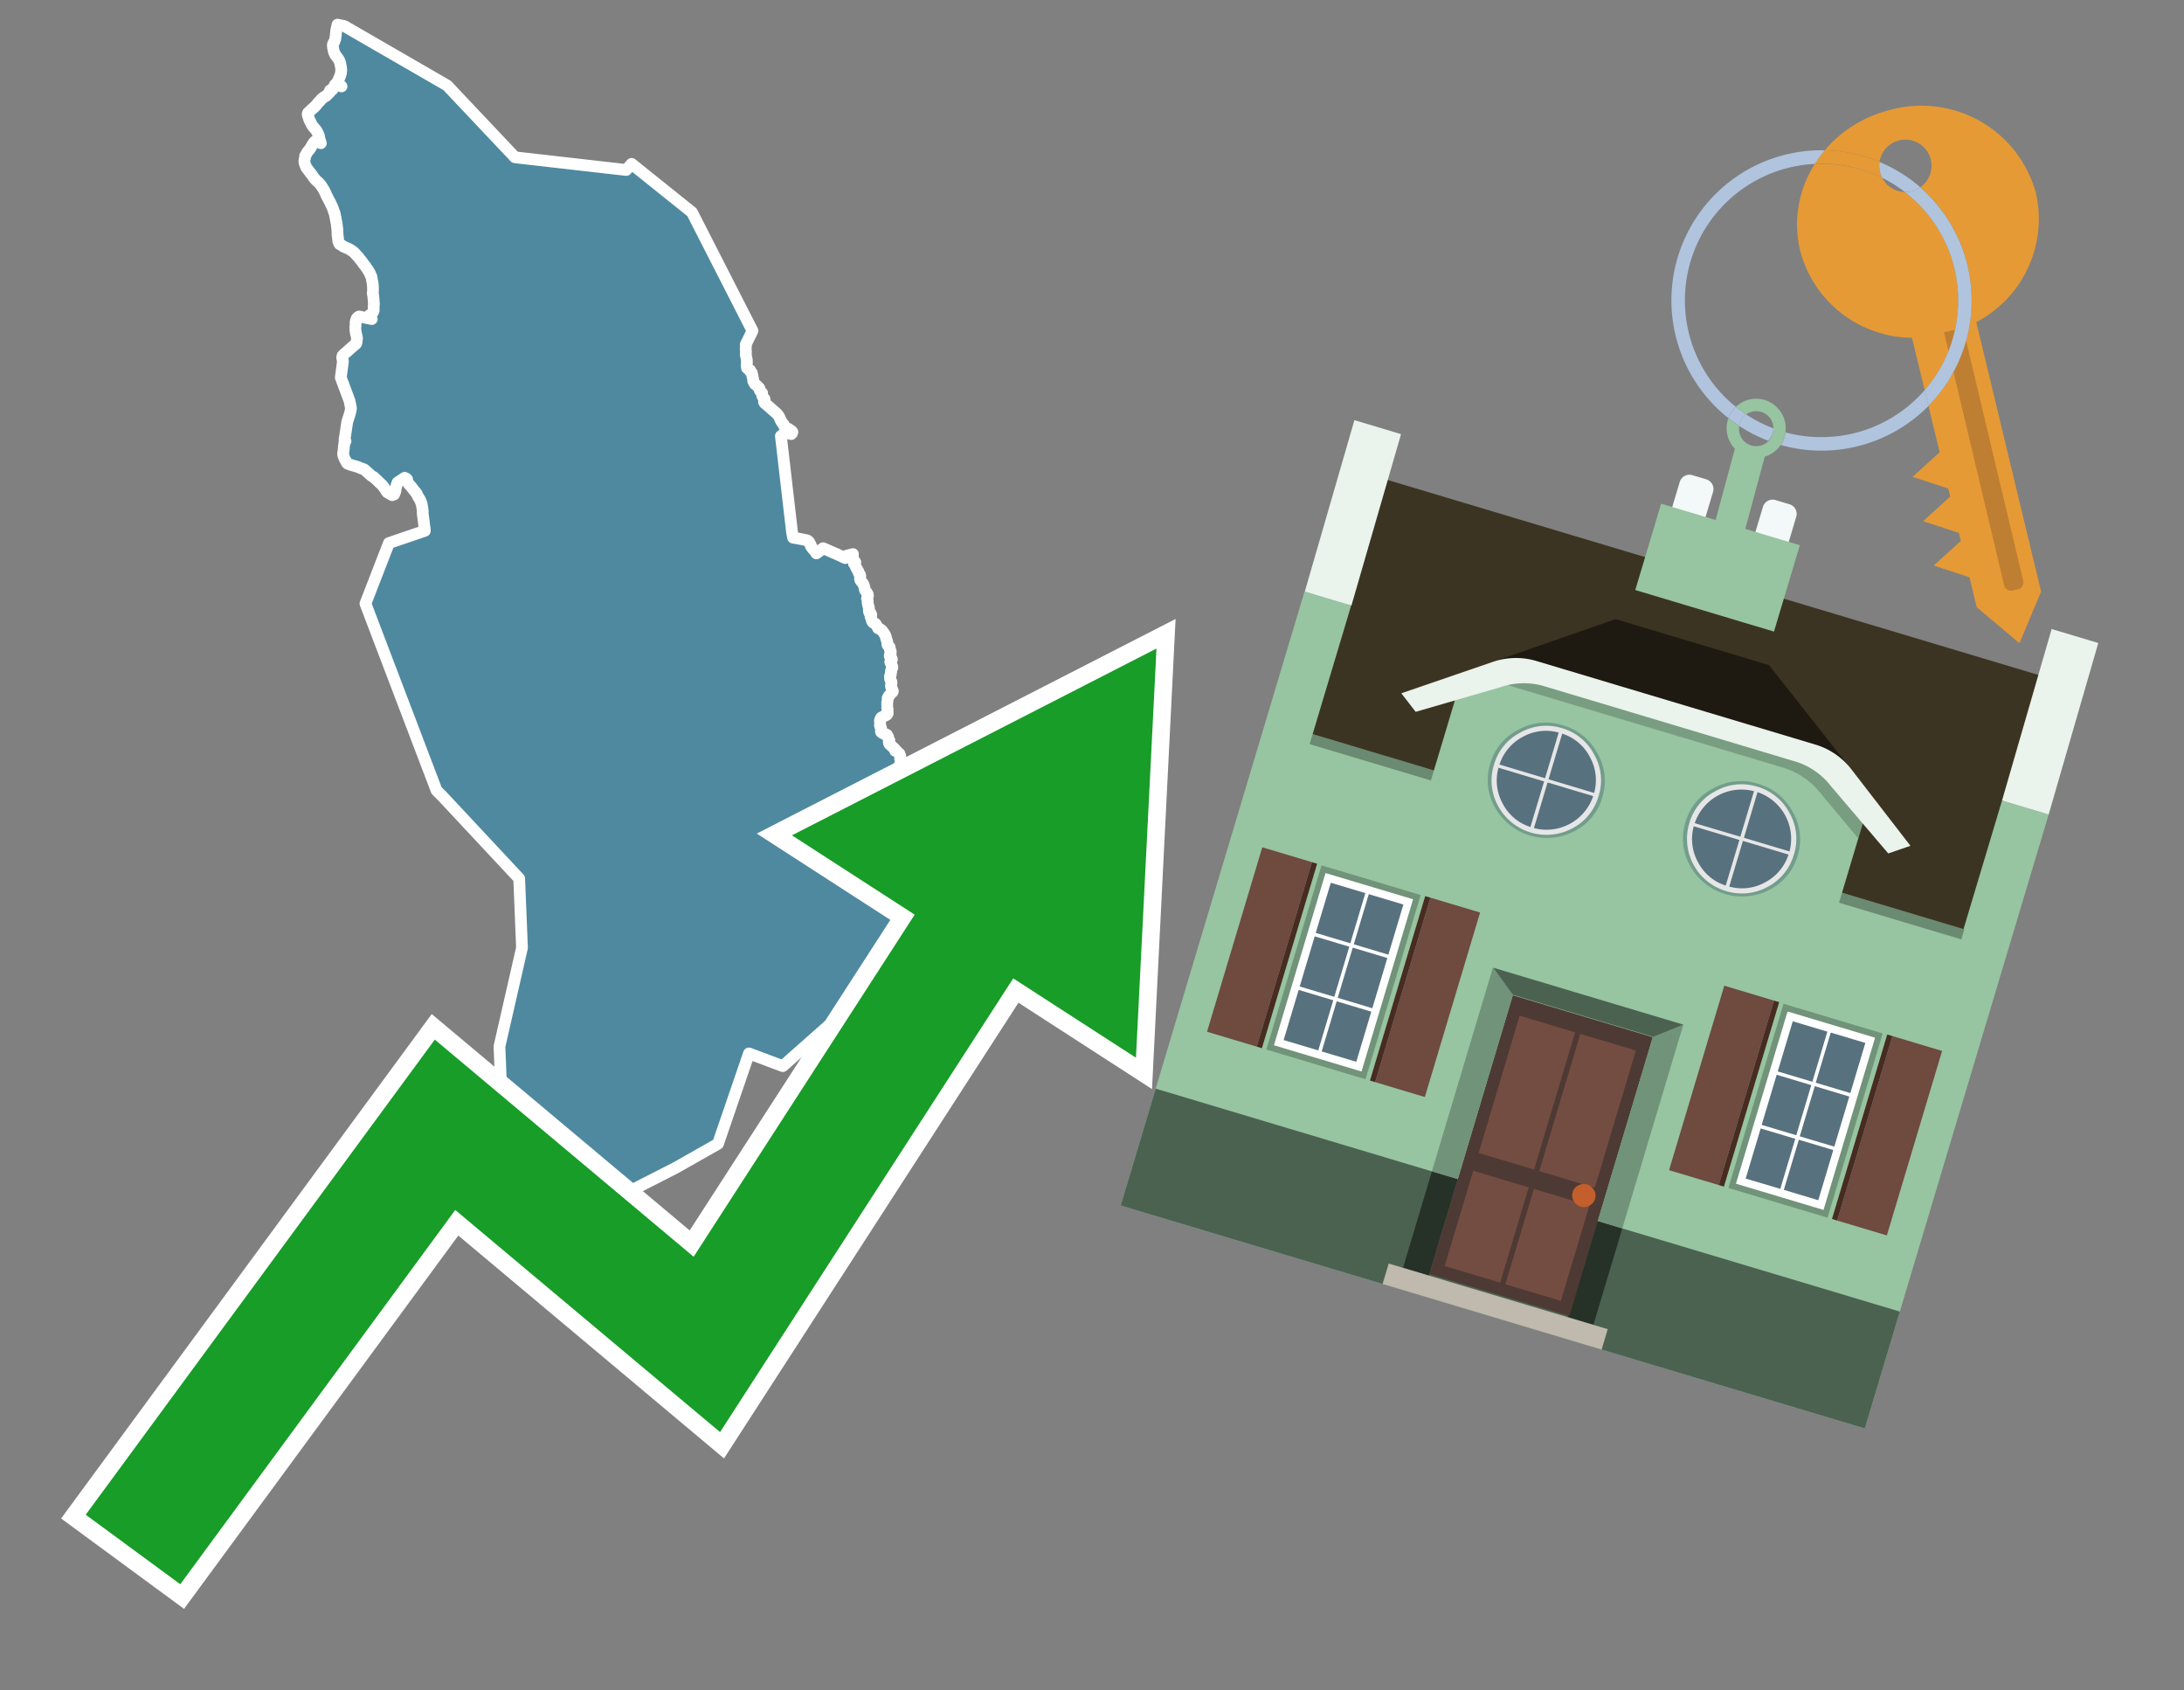 <svg id="Text" xmlns="http://www.w3.org/2000/svg" width="93.05" height="72" viewBox="0 0 93.05 72"><rect x="0" y="0" width="93.05" height="72" fill="#808080" stroke="none"/><polygon points="14.67,1.11 19.05,3.64 21.94,6.7 26.68,7.24 26.91,6.98 29.48,9.04 32.06,14.09 31.77,14.68 31.78,14.71 31.78,14.74 31.78,14.77 31.77,14.85 31.77,14.9 31.78,14.93 31.78,14.97 31.78,15 31.78,15.04 31.77,15.09 31.82,15.34 31.82,15.44 31.82,15.47 31.81,15.54 31.81,15.59 31.82,15.65 31.83,15.68 31.89,15.73 31.96,15.77 31.97,15.83 32.03,15.88 32.04,15.92 32.04,15.96 32.06,16 32.06,16.04 32.08,16.12 32.09,16.16 32.09,16.23 32.12,16.28 32.13,16.31 32.15,16.34 32.17,16.37 32.22,16.4 32.27,16.45 32.32,16.5 32.35,16.53 32.36,16.56 32.36,16.61 32.38,16.64 32.43,16.71 32.47,16.74 32.46,16.78 32.47,16.83 32.49,16.88 32.5,16.91 32.52,16.94 32.57,16.99 32.58,17.03 32.55,17.12 32.58,17.17 32.63,17.21 32.7,17.27 33.11,17.63 33.17,17.71 33.21,17.78 33.29,17.96 33.36,18.05 33.39,18.08 33.4,18.13 33.42,18.16 33.44,18.19 33.47,18.22 33.56,18.25 33.61,18.28 33.66,18.31 33.69,18.34 33.74,18.37 33.76,18.4 33.74,18.46 33.71,18.49 33.49,18.43 33.33,18.53 33.27,18.57 33.75,22.71 33.76,22.74 33.79,22.9 34.07,22.95 34.27,22.99 34.4,23.02 34.47,23.08 34.52,23.18 34.54,23.21 34.55,23.27 34.58,23.31 34.64,23.39 34.67,23.42 34.7,23.45 34.74,23.5 34.78,23.57 34.83,23.54 35.07,23.35 35.71,23.63 36.01,23.77 36.03,23.71 36.07,23.67 36.34,23.6 36.34,23.84 36.38,23.91 36.44,23.94 36.38,24 36.43,24.05 36.46,24.14 36.51,24.24 36.53,24.27 36.58,24.36 36.59,24.41 36.61,24.44 36.64,24.48 36.65,24.51 36.65,24.55 36.64,24.63 36.64,24.66 36.65,24.7 36.67,24.74 36.72,24.79 36.74,24.82 36.77,24.86 36.79,24.9 36.81,24.95 36.84,25.07 36.85,25.12 36.87,25.16 36.89,25.19 36.93,25.24 36.95,25.28 36.97,25.31 36.98,25.37 36.96,25.42 36.94,25.49 36.96,25.52 36.97,25.62 36.96,25.65 36.99,25.79 37,25.82 37.01,25.85 37.02,25.89 37.02,25.93 37.02,25.96 37.02,26.03 37.03,26.07 37.04,26.1 37.1,26.13 37.11,26.16 37.12,26.19 37.09,26.26 37.1,26.29 37.12,26.34 37.14,26.4 37.15,26.45 37.17,26.48 37.2,26.52 37.27,26.55 37.31,26.58 37.38,26.7 37.4,26.73 37.41,26.76 37.5,26.8 37.55,26.83 37.59,26.87 37.66,26.97 37.7,27.03 37.72,27.07 37.74,27.12 37.75,27.17 37.76,27.22 37.79,27.29 37.8,27.33 37.81,27.46 37.83,27.49 37.86,27.53 37.9,27.56 37.91,27.59 37.91,27.66 37.92,27.69 37.95,27.74 37.95,27.77 37.95,27.82 37.92,27.87 37.91,27.91 37.91,27.95 37.94,27.98 37.97,28.01 37.99,28.06 38,28.09 37.99,28.12 37.95,28.16 37.93,28.19 37.94,28.23 37.96,28.26 37.98,28.3 38.01,28.38 38.02,28.43 38.01,28.46 37.98,28.51 37.97,28.54 37.96,28.59 37.97,28.62 37.95,28.67 37.95,28.72 37.95,28.75 37.92,28.79 37.92,28.86 37.92,28.91 37.94,28.95 37.95,28.99 37.98,29.04 37.98,29.08 37.98,29.12 37.96,29.19 37.96,29.23 37.97,29.28 38,29.34 38.03,29.41 38.04,29.44 38.03,29.47 37.97,29.52 37.94,29.56 37.9,29.61 37.87,29.64 37.85,29.67 37.84,29.7 37.82,29.73 37.82,29.76 37.82,29.81 37.81,29.87 37.8,29.9 37.8,29.94 37.8,30.02 37.8,30.1 37.8,30.16 37.82,30.21 37.8,30.29 37.82,30.32 37.82,30.36 37.82,30.39 37.8,30.42 37.78,30.45 37.7,30.49 37.63,30.52 37.54,30.57 37.5,30.65 37.49,30.69 37.49,30.73 37.5,30.84 37.49,30.87 37.49,30.91 37.5,30.94 37.53,30.98 37.54,31.01 37.54,31.1 37.53,31.15 37.54,31.18 37.58,31.21 37.62,31.24 37.73,31.27 37.79,31.3 37.81,31.35 37.84,31.39 37.84,31.43 37.85,31.47 37.86,31.5 37.89,31.53 37.87,31.59 37.87,31.64 37.88,31.67 37.9,31.7 38,31.79 38.1,31.88 38.14,31.92 38.14,31.98 38.22,32.01 38.27,32.07 38.32,32.1 38.36,32.21 38.36,32.25 38.36,32.29 38.35,32.32 38.37,32.35 38.39,32.43 38.38,32.46 38.37,32.5 38.35,32.53 38.38,32.56 38.37,32.6 38.35,32.63 38.33,32.67 38.32,32.75 38.31,32.78 38.32,32.86 38.28,32.89 38.3,32.92 38.29,33.08 38.3,33.12 38.28,33.21 38.27,33.31 38.26,33.38 38.24,33.42 38.23,33.51 38.23,33.59 38.26,33.74 38.26,33.84 38.25,34.04 38.24,34.38 38.22,34.75 38.01,34.97 37.93,35.05 38.02,35.22 38.12,35.43 38.21,35.59 38.44,36.04 38.52,36.23 38.61,36.47 38.71,36.76 38.9,37.32 38.96,37.51 38.97,37.62 38.99,37.85 39,38.09 39.01,38.22 39.02,38.33 39.02,38.49 39.01,38.9 38.99,39.15 38.84,39.31 38.5,39.64 38.03,40.1 37.96,40.17 37.4,40.72 37.34,41.21 37.3,41.52 37.26,41.88 37.25,41.95 37.24,42.09 37.13,42.06 34.91,44.03 33.35,45.41 31.91,44.87 30.59,48.72 28.79,49.74 26.32,51 23.74,49.44 21.4,47.64 21.28,44.57 22.24,40.37 22.12,37.42 18.87,33.94 18.6,33.67 15.57,25.71 16.57,23.13 18.1,22.61 18.1,22.55 18.07,22.37 18.05,22.17 18.04,22.11 18.03,22.03 18.01,21.89 18.01,21.83 18.01,21.78 18,21.67 17.97,21.5 17.96,21.45 17.95,21.42 17.93,21.38 17.92,21.34 17.9,21.3 17.88,21.26 17.81,21.15 17.75,21.02 17.61,20.85 17.52,20.73 17.42,20.62 17.35,20.5 17.35,20.47 17.35,20.43 17.32,20.39 17.24,20.35 16.94,20.55 16.9,20.65 16.86,20.8 16.85,20.89 16.84,20.94 16.79,21.06 16.71,21.09 16.5,20.97 16.3,20.68 15.92,20.32 15.84,20.28 15.76,20.21 15.72,20.17 15.68,20.14 15.65,20.11 15.59,20.06 15.56,20.03 15.51,19.99 15.39,19.95 15.32,19.92 15.25,19.89 15.08,19.84 14.94,19.8 14.81,19.75 14.78,19.72 14.75,19.67 14.72,19.61 14.69,19.56 14.68,19.53 14.66,19.49 14.65,19.44 14.63,19.41 14.62,19.34 14.62,19.31 14.63,19.24 14.64,19.19 14.64,19.15 14.65,19.1 14.65,19.06 14.65,19.02 14.66,18.97 14.67,18.92 14.67,18.86 14.7,18.82 14.72,18.79 14.68,18.71 14.69,18.66 14.7,18.6 14.79,18 14.81,17.91 14.83,17.86 14.84,17.83 14.89,17.67 14.92,17.57 14.93,17.53 14.94,17.47 14.95,17.41 14.95,17.37 14.89,17.07 14.52,16.08 14.61,15.4 14.61,15.37 14.59,15.29 14.58,15.26 14.58,15.21 14.59,15.17 14.6,15.14 14.96,14.82 15.17,14.64 15.19,14.58 15.2,14.51 15.2,14.47 15.21,14.44 15.21,14.41 15.2,14.34 15.19,14.3 15.18,14.26 15.17,14.23 15.16,14.2 15.16,14.16 15.14,14.05 15.14,13.99 15.14,13.92 15.15,13.85 15.15,13.82 15.15,13.75 15.15,13.72 15.16,13.68 15.18,13.62 15.2,13.56 15.25,13.51 15.3,13.48 15.84,13.59 15.73,13.45 15.75,13.42 15.81,13.39 15.85,13.35 15.87,13.32 15.9,13.28 15.92,13.23 15.92,13.18 15.92,13.12 15.92,13.04 15.93,12.98 15.93,12.92 15.92,12.83 15.92,12.76 15.91,12.71 15.91,12.66 15.9,12.58 15.89,12.55 15.88,12.48 15.89,12.43 15.89,12.37 15.89,12.32 15.89,12.28 15.89,12.21 15.88,12.13 15.88,12.08 15.86,12 15.86,11.97 15.84,11.9 15.84,11.87 15.83,11.83 15.82,11.77 15.8,11.74 15.78,11.71 15.77,11.66 15.74,11.6 15.7,11.55 15.68,11.5 15.6,11.39 15.58,11.35 15.55,11.32 15.52,11.28 15.48,11.23 15.45,11.19 15.42,11.14 15.37,11.08 15.32,11.02 15.29,10.98 15.27,10.95 15.23,10.91 15.19,10.87 15.14,10.81 15.11,10.78 15.07,10.74 15.02,10.7 14.97,10.67 14.93,10.64 14.84,10.59 14.72,10.54 14.63,10.5 14.56,10.45 14.47,10.4 14.44,10.35 14.43,10.32 14.41,10.27 14.41,10.22 14.4,10.17 14.4,10.12 14.39,10.07 14.38,9.99 14.38,9.94 14.38,9.89 14.38,9.84 14.37,9.78 14.37,9.73 14.36,9.67 14.35,9.6 14.35,9.57 14.34,9.51 14.32,9.41 14.31,9.37 14.3,9.29 14.28,9.21 14.27,9.14 14.25,9.07 14.22,9 14.21,8.96 14.18,8.87 14.16,8.82 14.14,8.78 14.13,8.75 14.11,8.72 14.08,8.65 14.05,8.59 14.01,8.52 13.99,8.48 13.96,8.42 13.94,8.38 13.9,8.31 13.89,8.27 13.86,8.21 13.83,8.15 13.81,8.11 13.79,8.07 13.77,8.04 13.74,7.99 13.71,7.95 13.68,7.9 13.65,7.86 13.59,7.79 13.52,7.73 13.49,7.7 13.43,7.64 13.35,7.54 13.31,7.48 13.28,7.43 13.24,7.39 13.2,7.33 13.15,7.27 13.1,7.2 13.07,7.17 13.05,7.13 13.03,7.08 13.01,7.04 12.98,6.95 12.97,6.91 12.97,6.87 12.97,6.83 12.99,6.75 13,6.67 13,6.64 13.03,6.6 13.05,6.56 13.07,6.52 13.1,6.47 13.15,6.41 13.2,6.35 13.24,6.29 13.26,6.25 13.29,6.2 13.31,6.16 13.33,6.13 13.38,6.06 13.42,6.02 13.53,5.98 13.55,5.94 13.67,6.1 13.61,5.91 13.6,5.85 13.59,5.79 13.56,5.72 13.54,5.67 13.5,5.6 13.48,5.56 13.45,5.52 13.4,5.46 13.35,5.41 13.33,5.38 13.29,5.32 13.27,5.29 13.24,5.22 13.21,5.16 13.19,5.13 13.17,5.08 13.15,5.01 13.14,4.97 13.12,4.92 13.11,4.88 13.11,4.85 13.13,4.8 13.2,4.74 13.23,4.71 13.29,4.65 13.33,4.62 13.36,4.59 13.43,4.53 13.46,4.49 13.5,4.45 13.55,4.38 13.62,4.31 13.65,4.28 13.67,4.25 13.73,4.19 13.77,4.16 13.81,4.13 13.89,4.09 13.94,4.04 13.97,4.01 14,3.98 14.05,3.93 14.06,3.9 14.06,3.85 14.16,3.82 14.19,3.78 14.21,3.74 14.22,3.71 14.27,3.61 14.34,3.55 14.42,3.58 14.55,3.68 14.37,3.51 14.38,3.48 14.42,3.45 14.42,3.42 14.43,3.39 14.44,3.35 14.46,3.31 14.49,3.24 14.51,3.17 14.53,3.1 14.53,3.06 14.54,3 14.53,2.89 14.52,2.81 14.51,2.78 14.49,2.68 14.48,2.64 14.46,2.59 14.44,2.55 14.42,2.52 14.38,2.46 14.32,2.38 14.28,2.33 14.27,2.3 14.25,2.26 14.23,2.22 14.22,2.18 14.21,2.15 14.21,2.12 14.2,2.08 14.19,2.05 14.19,2 14.18,1.96 14.18,1.93 14.19,1.87 14.21,1.83 14.23,1.8 14.25,1.76 14.26,1.73 14.27,1.7 14.29,1.64 14.29,1.59 14.3,1.56 14.3,1.53 14.31,1.49 14.31,1.45 14.31,1.42 14.32,1.36 14.32,1.32 14.34,1.23 14.35,1.18 14.38,1.05 " fill="#4e89a0" stroke="#fff" stroke-linejoin="round" stroke-width="0.5"/><polygon points="49.272 27.624 33.741 35.58 38.97 38.959 29.553 53.529 18.525 44.281 3.652 64.518 7.681 67.479 19.396 51.538 30.678 60.999 43.169 41.673 48.398 45.053 49.272 27.624" fill="none" stroke="#fff" stroke-miterlimit="10" stroke-width="1.5"/><polygon points="49.272 27.624 33.741 35.58 38.97 38.959 29.553 53.529 18.525 44.281 3.652 64.518 7.681 67.479 19.396 51.538 30.678 60.999 43.169 41.673 48.398 45.053 49.272 27.624" fill="#179d28"/><path d="M80.19,7.577a1.16,1.16,0,0,1-.094-.251,1.114,1.114,0,0,1-.018-.429A6.367,6.367,0,0,0,77.743,6.4a5.269,5.269,0,0,0-.423.577c.1,0,.192-.007.288-.007A5.794,5.794,0,0,1,80.19,7.577Z" fill="#e69a35"/><path d="M77.608,6.4A6.394,6.394,0,0,0,73.64,17.81a1.26,1.26,0,0,1,.317-.48A5.821,5.821,0,0,1,77.32,6.981a5.269,5.269,0,0,1,.423-.577Z" fill="#b0c4de"/><path d="M84.2,13.72a4.962,4.962,0,0,0,2.545-5.48,5.047,5.047,0,0,0-6.179-3.566A5.322,5.322,0,0,0,77.743,6.4a6.367,6.367,0,0,1,2.335.493,1.114,1.114,0,1,1,1.736,1.084,6.392,6.392,0,0,1,.347,9.3l.479,1.985-.438.4-.716.648.92.3.6.2.082.341-.438.4-.716.648.92.3.605.2.082.341-.438.4-.716.649.92.3.605.2.307,1.274,1.821,1.534.921-2.2Z" fill="#e69a35"/><path d="M81.154,8.179a1.115,1.115,0,0,1-.964-.6,5.794,5.794,0,0,0-2.582-.6c-.1,0-.192,0-.288.007a4.783,4.783,0,0,0-.625,3.685,4.962,4.962,0,0,0,4.765,3.715L82,16.617a5.82,5.82,0,0,0-.846-8.438Z" fill="#e69a35"/><path d="M74.1,18.142a6.386,6.386,0,0,0,1.232.63.73.73,0,0,0,.224-.527h0a5.783,5.783,0,0,1-1.159-.593A.733.733,0,0,0,74.1,18.142Z" fill="#b0c4de"/><path d="M74.4,17.652q-.228-.152-.44-.322a1.26,1.26,0,0,0-.317.48c.148.117.3.228.46.332A.733.733,0,0,1,74.4,17.652Z" fill="#b0c4de"/><path d="M74.824,16.984a1.257,1.257,0,0,0-.867.346c.141.114.288.222.44.322a.731.731,0,0,1,1.159.593h0a.732.732,0,1,1-1.463,0,.7.7,0,0,1,.007-.1c-.158-.1-.312-.215-.46-.332a1.258,1.258,0,0,0,.273,1.3l-.979,3.635,1.275.341.98-3.639a1.266,1.266,0,0,0,.681-.5,1.249,1.249,0,0,0,.2-.538,1.328,1.328,0,0,0,.012-.168A1.262,1.262,0,0,0,74.824,16.984Z" fill="#97c4a1"/><path d="M85.974,25.1l-.226.053a.3.3,0,0,1-.362-.223l-2.56-10.777.81-.193L86.2,24.736A.3.3,0,0,1,85.974,25.1Z" fill="#bf7f32"/><path d="M80.1,7.326a1.16,1.16,0,0,0,.094.251,5.833,5.833,0,0,1,.964.6,1.137,1.137,0,0,0,.287-.031,1.108,1.108,0,0,0,.373-.167A6.371,6.371,0,0,0,80.078,6.9,1.114,1.114,0,0,0,80.1,7.326Z" fill="#b0c4de"/><path d="M77.608,18.618a5.836,5.836,0,0,1-1.534-.2,1.24,1.24,0,0,1-.2.537,6.4,6.4,0,0,0,6.291-1.666L82,16.617A5.807,5.807,0,0,1,77.608,18.618Z" fill="#b0c4de"/><path d="M81.814,7.981a1.108,1.108,0,0,1-.373.167,1.137,1.137,0,0,1-.287.031A5.82,5.82,0,0,1,82,16.617l.161.667a6.392,6.392,0,0,0-.347-9.3Z" fill="#b0c4de"/><polygon points="83.79 39.753 55.78 31.364 58.988 20.404 86.964 28.783 83.79 39.753 83.79 39.753" fill="#3c3422" fill-rule="evenodd"/><polygon points="81.705 53.32 87.284 34.692 85.297 34.097 83.656 39.575 55.926 31.269 57.567 25.791 55.579 25.196 47.746 51.348 79.451 60.844 81.705 53.32" fill="#97c4a1" fill-rule="evenodd"/><rect x="69.522" y="21.148" width="0.444" height="28.983" transform="translate(15.592 92.226) rotate(-73.326)" opacity="0.3"/><polygon points="87.284 34.692 85.297 34.097 87.411 26.793 89.398 27.388 87.284 34.692 87.284 34.692" fill="#eaf3ec" fill-rule="evenodd"/><polygon points="57.578 25.794 55.591 25.199 57.705 17.896 59.692 18.491 57.578 25.794 57.578 25.794" fill="#eaf3ec" fill-rule="evenodd"/><polygon points="79.451 60.844 80.943 55.865 49.238 46.369 47.747 51.348 79.451 60.844 79.451 60.844" fill="#4c6251" fill-rule="evenodd"/><path d="M71.566,20.528l-.522,1.743,1.418.425.523-1.744a.432.432,0,0,0-.289-.536l-.593-.177A.431.431,0,0,0,71.566,20.528Z" fill="#f3f9f8" fill-rule="evenodd"/><path d="M75.111,21.589l-.522,1.743,1.418.425.522-1.743a.43.43,0,0,0-.289-.536l-.593-.178A.43.43,0,0,0,75.111,21.589Z" fill="#f3f9f8" fill-rule="evenodd"/><polygon points="75.368 28.329 68.829 26.37 63.807 28.121 78.733 32.591 75.368 28.329" fill="#1e1a11"/><polygon points="78.248 32.422 64.442 28.287 62.236 28.998 60.064 36.247 77.453 41.455 79.651 34.116 78.248 32.422" fill="#97c4a1"/><path d="M77.74,32.516S65.088,28.725,65,28.7l-.938.43,11.892,3.562a3.175,3.175,0,0,1,1.532,1l1.685,2.02.327-1.09Z" fill-rule="evenodd" opacity="0.2"/><path d="M77.35,31.716,65.458,28.154a3.041,3.041,0,0,0-1.854.037l-3.9,1.339.611.79,3.626-1.054a3.045,3.045,0,0,1,1.855-.037l10.673,3.2A3.028,3.028,0,0,1,78,33.477l2.45,2.874.945-.325-2.518-3.26A3.036,3.036,0,0,0,77.35,31.716Z" fill="#eaf3ec"/><polygon points="76.683 23.223 70.773 21.453 69.671 25.132 75.581 26.902 76.683 23.223 76.683 23.223" fill="#97c4a1" fill-rule="evenodd"/><g id="Symbol_9_0_Layer2_0_MEMBER_8_MEMBER_21_MEMBER_0_FILL" data-name="Symbol 9 0 Layer2 0 MEMBER 8 MEMBER 21 MEMBER 0 FILL"><path d="M66.584,30.892a2.39,2.39,0,0,0-1.891.189,2.317,2.317,0,0,0-1.2,1.448A2.345,2.345,0,0,0,63.7,34.4a2.528,2.528,0,0,0,3.367,1.008,2.339,2.339,0,0,0,1.2-1.447,2.313,2.313,0,0,0-.208-1.87A2.394,2.394,0,0,0,66.584,30.892Z" fill="#729d8c"/></g><g id="Symbol_9_0_Layer2_0_MEMBER_8_MEMBER_21_MEMBER_1_FILL" data-name="Symbol 9 0 Layer2 0 MEMBER 8 MEMBER 21 MEMBER 1 FILL"><path d="M66.547,31.016a2.241,2.241,0,0,0-1.769.185,2.213,2.213,0,0,0-1.127,1.376,2.239,2.239,0,0,0,.185,1.768,2.341,2.341,0,0,0,3.145.942,2.234,2.234,0,0,0,1.126-1.376,2.207,2.207,0,0,0-.185-1.768A2.237,2.237,0,0,0,66.547,31.016Z" fill="#e6e6e6"/></g><g id="Symbol_9_0_Layer2_0_MEMBER_8_MEMBER_21_MEMBER_2_MEMBER_0_FILL" data-name="Symbol 9 0 Layer2 0 MEMBER 8 MEMBER 21 MEMBER 2 MEMBER 0 FILL"><path d="M65.787,33.284,63.843,32.7a2.036,2.036,0,0,0,.186,1.539,2.015,2.015,0,0,0,1.175.986Z" fill="#58717f"/></g><g id="Symbol_9_0_Layer2_0_MEMBER_8_MEMBER_21_MEMBER_2_MEMBER_1_FILL" data-name="Symbol 9 0 Layer2 0 MEMBER 8 MEMBER 21 MEMBER 2 MEMBER 1 FILL"><path d="M65.827,33.148l.582-1.944a2.01,2.01,0,0,0-1.523.178,2.037,2.037,0,0,0-1,1.183Z" fill="#58717f"/></g><g id="Symbol_9_0_Layer2_0_MEMBER_8_MEMBER_21_MEMBER_2_MEMBER_2_FILL" data-name="Symbol 9 0 Layer2 0 MEMBER 8 MEMBER 21 MEMBER 2 MEMBER 2 FILL"><path d="M67.878,33.91l-1.943-.582-.582,1.944a2.1,2.1,0,0,0,2.525-1.362Z" fill="#58717f"/></g><g id="Symbol_9_0_Layer2_0_MEMBER_8_MEMBER_21_MEMBER_2_MEMBER_3_FILL" data-name="Symbol 9 0 Layer2 0 MEMBER 8 MEMBER 21 MEMBER 2 MEMBER 3 FILL"><path d="M66.558,31.249l-.582,1.943,1.943.582a2.031,2.031,0,0,0-.186-1.539A2.009,2.009,0,0,0,66.558,31.249Z" fill="#58717f"/></g><g id="Symbol_9_0_Layer2_0_MEMBER_8_MEMBER_21_MEMBER_0_FILL-2" data-name="Symbol 9 0 Layer2 0 MEMBER 8 MEMBER 21 MEMBER 0 FILL"><path d="M74.9,33.384a2.4,2.4,0,0,0-1.891.189,2.316,2.316,0,0,0-1.2,1.448,2.341,2.341,0,0,0,.209,1.87A2.527,2.527,0,0,0,75.387,37.9a2.345,2.345,0,0,0,1.2-1.447,2.314,2.314,0,0,0-.209-1.87A2.389,2.389,0,0,0,74.9,33.384Z" fill="#729d8c"/></g><g id="Symbol_9_0_Layer2_0_MEMBER_8_MEMBER_21_MEMBER_1_FILL-2" data-name="Symbol 9 0 Layer2 0 MEMBER 8 MEMBER 21 MEMBER 1 FILL"><path d="M74.867,33.508a2.239,2.239,0,0,0-1.768.185,2.21,2.21,0,0,0-1.127,1.376,2.316,2.316,0,0,0,1.564,2.883,2.261,2.261,0,0,0,1.765-.173A2.237,2.237,0,0,0,76.428,36.4a2.209,2.209,0,0,0-.185-1.769A2.239,2.239,0,0,0,74.867,33.508Z" fill="#e6e6e6"/></g><g id="Symbol_9_0_Layer2_0_MEMBER_8_MEMBER_21_MEMBER_2_MEMBER_0_FILL-2" data-name="Symbol 9 0 Layer2 0 MEMBER 8 MEMBER 21 MEMBER 2 MEMBER 0 FILL"><path d="M74.107,35.776l-1.943-.582a2.031,2.031,0,0,0,.186,1.539,2.009,2.009,0,0,0,1.175.986Z" fill="#58717f"/></g><g id="Symbol_9_0_Layer2_0_MEMBER_8_MEMBER_21_MEMBER_2_MEMBER_1_FILL-2" data-name="Symbol 9 0 Layer2 0 MEMBER 8 MEMBER 21 MEMBER 2 MEMBER 1 FILL"><path d="M74.148,35.64,74.73,33.7a2.1,2.1,0,0,0-2.525,1.362Z" fill="#58717f"/></g><g id="Symbol_9_0_Layer2_0_MEMBER_8_MEMBER_21_MEMBER_2_MEMBER_2_FILL-2" data-name="Symbol 9 0 Layer2 0 MEMBER 8 MEMBER 21 MEMBER 2 MEMBER 2 FILL"><path d="M76.2,36.4l-1.943-.582-.582,1.944a2.015,2.015,0,0,0,1.523-.178A2.036,2.036,0,0,0,76.2,36.4Z" fill="#58717f"/></g><g id="Symbol_9_0_Layer2_0_MEMBER_8_MEMBER_21_MEMBER_2_MEMBER_3_FILL-2" data-name="Symbol 9 0 Layer2 0 MEMBER 8 MEMBER 21 MEMBER 2 MEMBER 3 FILL"><path d="M74.879,33.741,74.3,35.684l1.943.582a2.1,2.1,0,0,0-1.361-2.525Z" fill="#58717f"/></g><polygon points="51.426 43.946 53.542 44.58 55.896 36.723 53.78 36.089 51.426 43.946 51.426 43.946" fill="#6e4a3f" fill-rule="evenodd"/><polygon points="53.542 44.58 53.764 44.647 56.117 36.789 55.896 36.723 53.542 44.58 53.542 44.58" fill="#482b22" fill-rule="evenodd"/><polygon points="60.706 46.726 58.59 46.092 60.943 38.235 63.059 38.868 60.706 46.726 60.706 46.726" fill="#6e4a3f" fill-rule="evenodd"/><polygon points="58.59 46.092 58.368 46.026 60.722 38.168 60.943 38.235 58.59 46.092 58.59 46.092" fill="#482b22" fill-rule="evenodd"/><rect x="53.146" y="39.209" width="8.19" height="4.408" transform="translate(1.145 84.365) rotate(-73.326)" fill="#719379"/><polygon points="60.205 38.304 56.474 37.187 54.277 44.522 58.008 45.639 60.205 38.304 60.205 38.304" fill="#fff" fill-rule="evenodd"/><path d="M59.792,38.527l-.64,2.136-1.474-.442.639-2.135,1.475.441Zm-1.621-.485-.64,2.136-1.474-.442L56.7,37.6l1.474.442Zm-2.158,1.84,1.475.441-.64,2.136-1.474-.441.639-2.136Zm-.683,2.282,1.474.441-.639,2.136L54.69,44.3l.64-2.135Zm.981,2.621.639-2.136,1.475.442-.64,2.135-1.474-.441Zm2.158-1.84L56.994,42.5l.64-2.136,1.474.442-.639,2.136Z" fill="#58717f" fill-rule="evenodd"/><polygon points="80.39 52.621 78.274 51.988 80.628 44.13 82.743 44.764 80.39 52.621 80.39 52.621" fill="#6e4a3f" fill-rule="evenodd"/><polygon points="78.274 51.988 78.053 51.921 80.406 44.064 80.628 44.13 78.274 51.988 78.274 51.988" fill="#482b22" fill-rule="evenodd"/><polygon points="71.111 49.842 73.227 50.476 75.58 42.619 73.464 41.985 71.111 49.842 71.111 49.842" fill="#6e4a3f" fill-rule="evenodd"/><polygon points="73.227 50.476 73.448 50.542 75.802 42.685 75.58 42.619 73.227 50.476 73.227 50.476" fill="#482b22" fill-rule="evenodd"/><rect x="72.83" y="45.105" width="8.19" height="4.408" transform="translate(9.534 107.426) rotate(-73.326)" fill="#719379"/><polygon points="76.159 43.083 79.889 44.2 77.692 51.535 73.962 50.418 76.159 43.083 76.159 43.083" fill="#fff" fill-rule="evenodd"/><path d="M76.381,43.5l1.475.442-.64,2.135-1.475-.441.64-2.136ZM78,43.981l1.474.442-.64,2.136-1.474-.442L78,43.981Zm.791,2.724-.64,2.135L76.679,48.4l.64-2.136,1.474.442Zm-.684,2.282-.639,2.135L76,50.68l.64-2.135,1.474.442Zm-2.26,1.65L74.375,50.2l.639-2.135,1.475.441-.64,2.136Zm-.791-2.724.64-2.135,1.474.441-.639,2.136-1.475-.442Z" fill="#58717f" fill-rule="evenodd"/><polygon points="67.888 56.431 69.118 52.323 68.019 51.994 66.789 56.102 67.888 56.431 67.888 56.431" fill="#263128" fill-rule="evenodd"/><polygon points="60.877 54.331 62.108 50.223 61.007 49.894 59.776 54.002 60.877 54.331 60.877 54.331" fill="#263128" fill-rule="evenodd"/><g id="Symbol_9_0_Layer2_0_MEMBER_8_MEMBER_12_MEMBER_0_FILL" data-name="Symbol 9 0 Layer2 0 MEMBER 8 MEMBER 12 MEMBER 0 FILL"><path d="M70.418,44.178l-5.965-1.786L60.9,54.27l5.964,1.786Z" fill="#4e3a34"/></g><g id="Symbol_9_0_Layer2_0_MEMBER_8_MEMBER_12_MEMBER_1_MEMBER_0_FILL" data-name="Symbol 9 0 Layer2 0 MEMBER 8 MEMBER 12 MEMBER 1 MEMBER 0 FILL"><path d="M65.358,49.815l1.75-5.843-2.363-.708L63,49.107Z" fill="#744d42"/></g><g id="Symbol_9_0_Layer2_0_MEMBER_8_MEMBER_12_MEMBER_1_MEMBER_1_FILL" data-name="Symbol 9 0 Layer2 0 MEMBER 8 MEMBER 12 MEMBER 1 MEMBER 1 FILL"><path d="M67.331,44.039l-1.75,5.842,2.364.708,1.75-5.842Z" fill="#744d42"/></g><g id="Symbol_9_0_Layer2_0_MEMBER_8_MEMBER_12_MEMBER_2_MEMBER_0_FILL" data-name="Symbol 9 0 Layer2 0 MEMBER 8 MEMBER 12 MEMBER 2 MEMBER 0 FILL"><path d="M63.915,54.633l1.215-4.058-2.363-.707-1.215,4.057Z" fill="#744d42"/></g><g id="Symbol_9_0_Layer2_0_MEMBER_8_MEMBER_12_MEMBER_2_MEMBER_1_FILL" data-name="Symbol 9 0 Layer2 0 MEMBER 8 MEMBER 12 MEMBER 2 MEMBER 1 FILL"><path d="M66.5,55.407l1.215-4.057-2.363-.708L64.138,54.7Z" fill="#744d42"/></g><g id="Symbol_9_0_Layer2_0_MEMBER_8_MEMBER_13_FILL" data-name="Symbol 9 0 Layer2 0 MEMBER 8 MEMBER 13 FILL"><path d="M67.959,51.058a.439.439,0,0,0-.045-.367.487.487,0,0,0-.669-.2.445.445,0,0,0-.239.282.457.457,0,0,0,.041.378.481.481,0,0,0,.293.242.459.459,0,0,0,.377-.042A.453.453,0,0,0,67.959,51.058Z" fill="#c35e2d"/></g><g id="Symbol_9_0_Layer2_0_MEMBER_8_MEMBER_14_FILL" data-name="Symbol 9 0 Layer2 0 MEMBER 8 MEMBER 14 FILL"><path d="M64.557,42.047l-.951-.833-2.6,8.68,1.1.329Z" fill="#719379"/></g><g id="Symbol_9_0_Layer2_0_MEMBER_8_MEMBER_15_FILL" data-name="Symbol 9 0 Layer2 0 MEMBER 8 MEMBER 15 FILL"><path d="M71.718,43.643l-1.2.19L68.072,52.01l1.046.313Z" fill="#719379"/></g><g id="Symbol_9_0_Layer2_0_MEMBER_8_MEMBER_16_FILL" data-name="Symbol 9 0 Layer2 0 MEMBER 8 MEMBER 16 FILL"><path d="M63.627,41.22l.836,1.156,5.961,1.786,1.294-.519Z" fill="#4c6251"/></g><polygon points="58.905 54.69 59.166 53.819 68.498 56.614 68.237 57.485 58.905 54.69 58.905 54.69" fill="#c0b9ad" fill-rule="evenodd"/></svg>